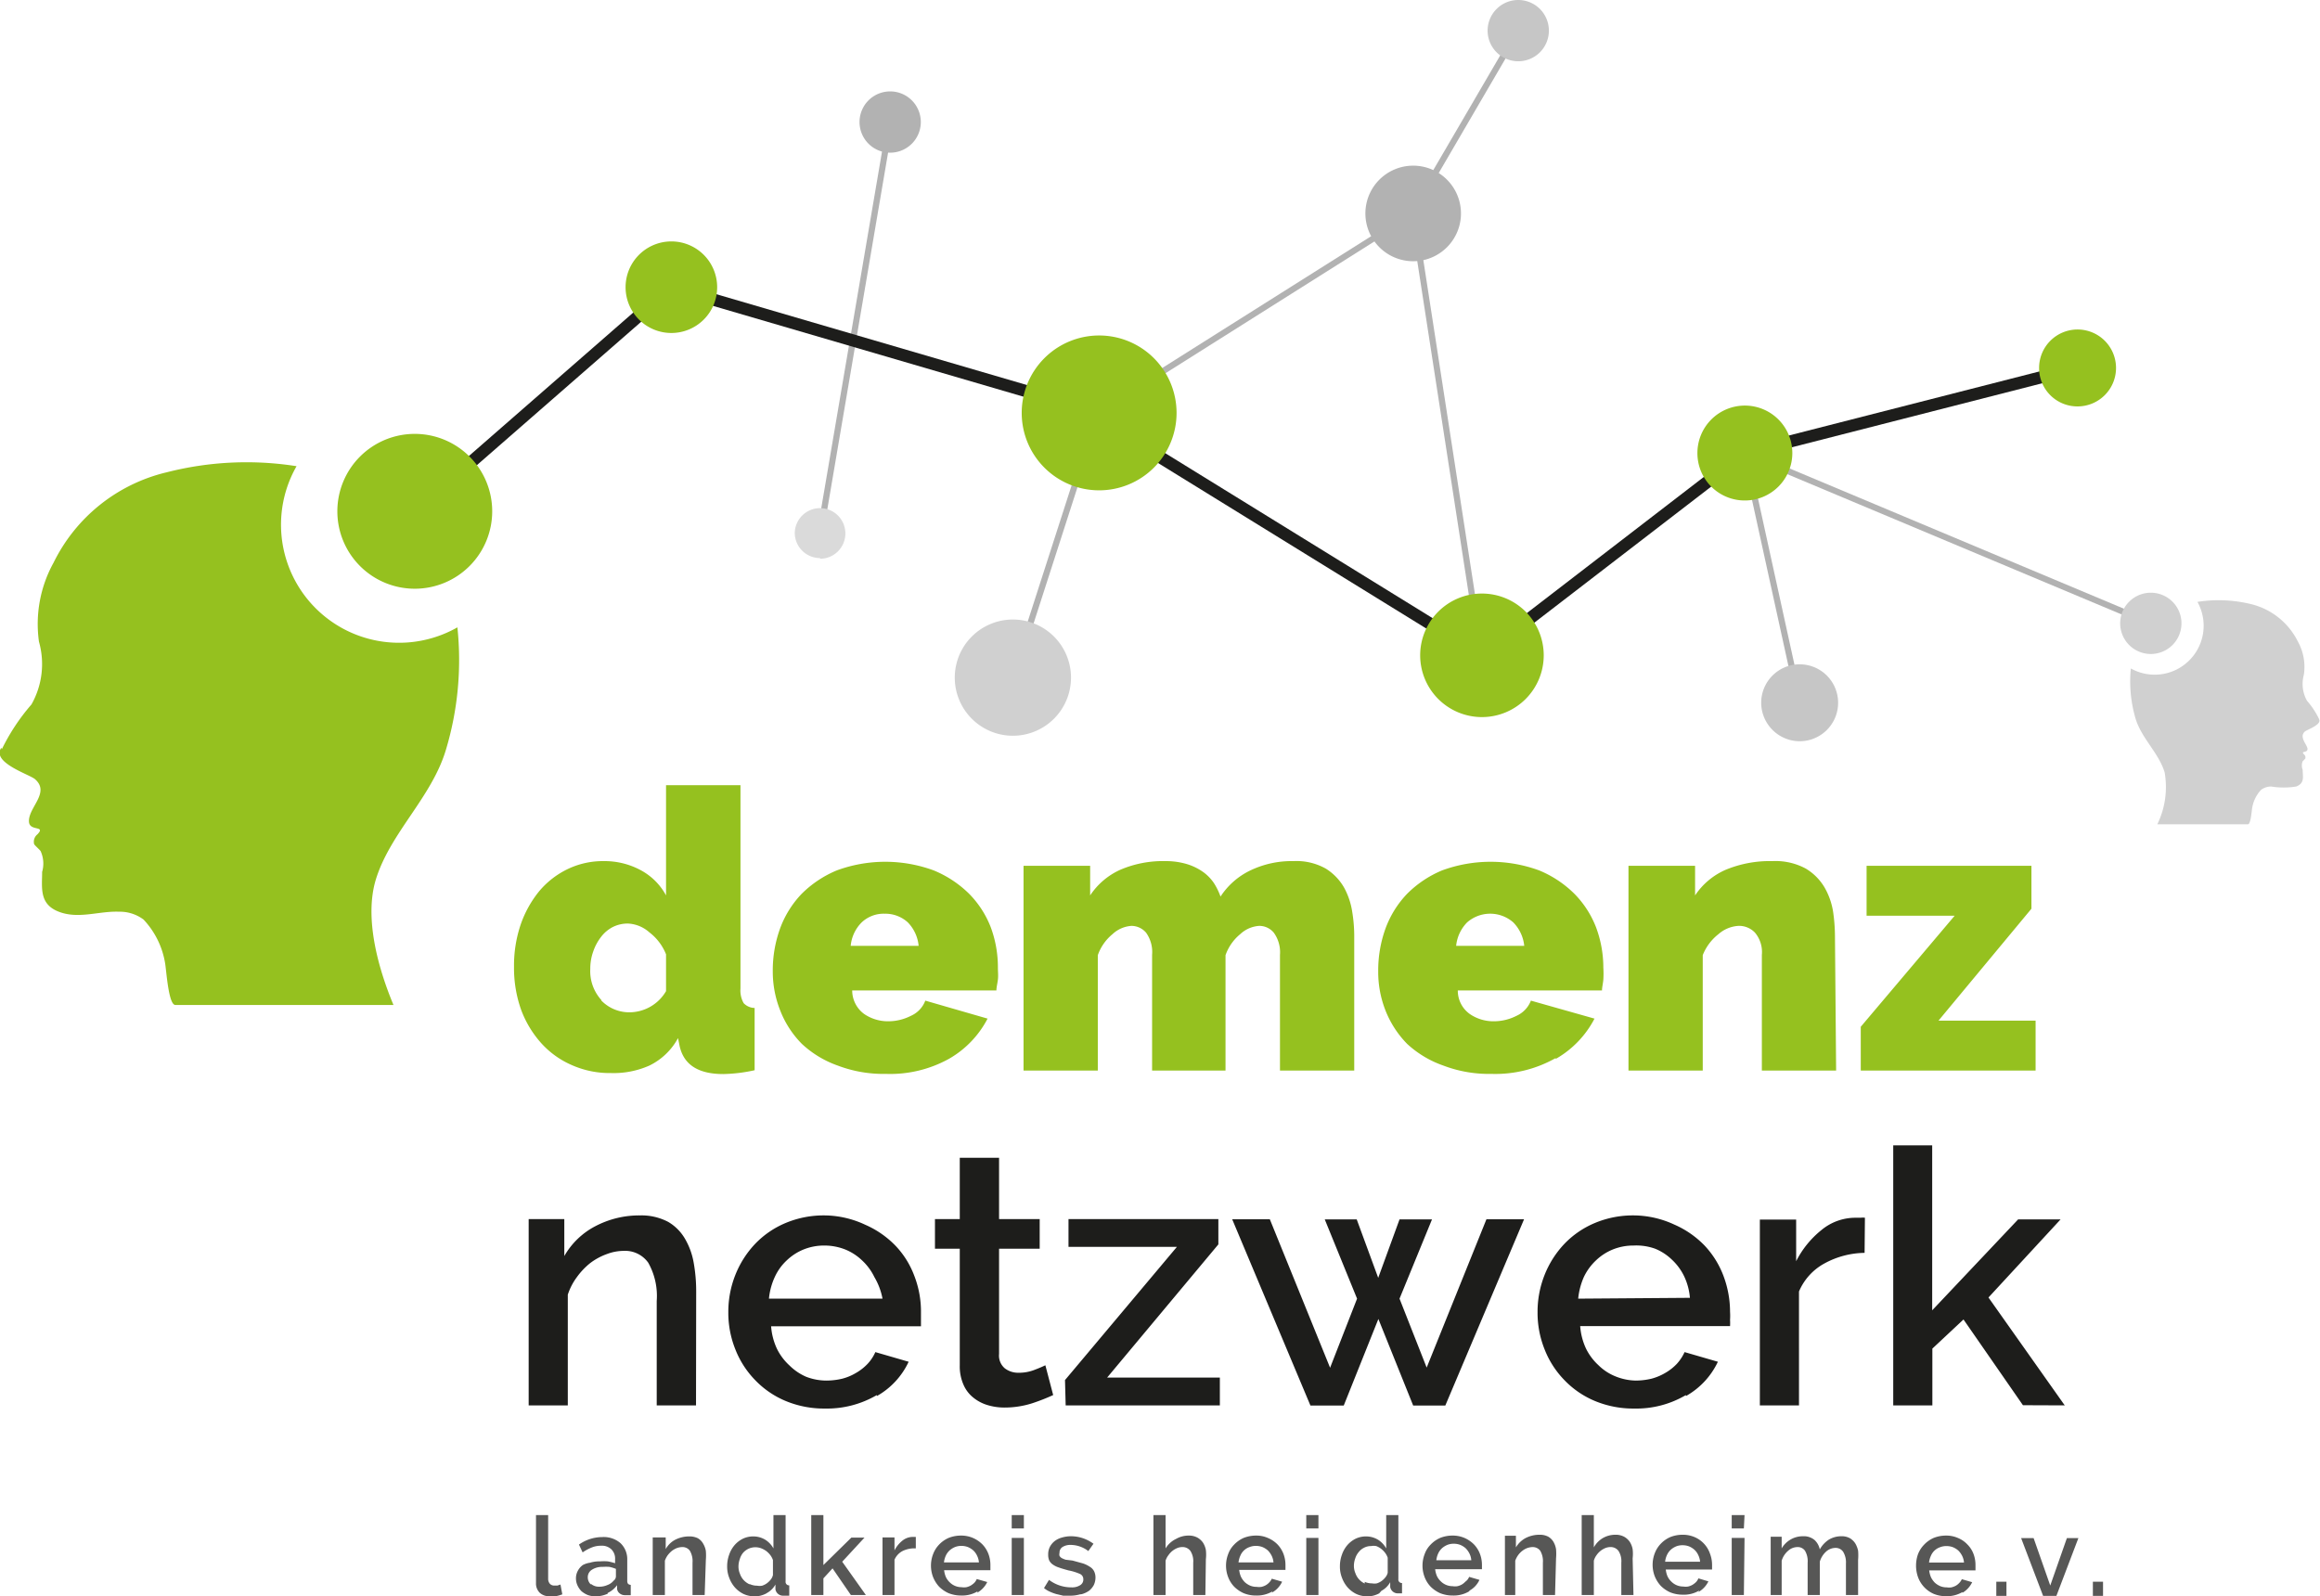 <svg id="Ebene_1" data-name="Ebene 1" xmlns="http://www.w3.org/2000/svg" xmlns:xlink="http://www.w3.org/1999/xlink" viewBox="0 0 139.33 95.87"><defs><style>.cls-1,.cls-11,.cls-2{fill:none;}.cls-2{stroke:#b2b2b2;stroke-width:0.37px;}.cls-3{clip-path:url(#clip-path);}.cls-4{fill:#95c11f;}.cls-5{fill:#1d1d1b;}.cls-6{fill:#575756;}.cls-7{fill:#d0d0d0;}.cls-8{fill:#b2b2b2;}.cls-9{fill:#c6c6c6;}.cls-10{fill:#dadada;}.cls-11{stroke:#1d1d1b;stroke-width:0.73px;}</style><clipPath id="clip-path" transform="translate(0 0)"><rect class="cls-1" width="139.33" height="95.87"/></clipPath></defs><title>demenz-netzwerk-landkreis-heidenheim-logo</title><line class="cls-2" x1="53.46" y1="7.33" x2="49.25" y2="32.04"/><line class="cls-2" x1="65.95" y1="24.81" x2="60.83" y2="40.7"/><line class="cls-2" x1="84.86" y1="12.82" x2="65.95" y2="24.75"/><line class="cls-2" x1="84.86" y1="12.82" x2="88.96" y2="39.36"/><line class="cls-2" x1="91.18" y1="1.84" x2="84.86" y2="12.67"/><line class="cls-2" x1="104.79" y1="27.21" x2="108.08" y2="42.21"/><line class="cls-2" x1="104.79" y1="27.21" x2="129.17" y2="37.44"/><g class="cls-3"><path class="cls-4" d="M111.75,64.3h10.5v-3h-5.83L122,54.58V52H112.1v3h5.29l-5.64,6.67Zm-1.55-8.12a10.48,10.48,0,0,0-.11-1.41,4.24,4.24,0,0,0-.51-1.46,3.24,3.24,0,0,0-1.13-1.14,3.82,3.82,0,0,0-2-.45,6.91,6.91,0,0,0-2.81.52,4.24,4.24,0,0,0-1.84,1.54V52h-4V64.3h4.46V57.37a3,3,0,0,1,.94-1.26,2,2,0,0,1,1.2-.5,1.31,1.31,0,0,1,1,.41,1.81,1.81,0,0,1,.41,1.33V64.3h4.46Zm-22.75.63a2.34,2.34,0,0,1,.66-1.41,2.1,2.1,0,0,1,2.77,0,2.34,2.34,0,0,1,.66,1.41Zm6,6.78a5.93,5.93,0,0,0,2.31-2.41L91.94,60.1a1.65,1.65,0,0,1-.86.91,3,3,0,0,1-1.37.33,2.5,2.5,0,0,1-1.43-.43,1.72,1.72,0,0,1-.73-1.42h8.66c0-.19.06-.41.08-.65a5.79,5.79,0,0,0,0-.72,6.92,6.92,0,0,0-.44-2.43,5.9,5.9,0,0,0-1.29-2,6.55,6.55,0,0,0-2.12-1.41,8.46,8.46,0,0,0-5.84,0,6.48,6.48,0,0,0-2.11,1.42,6,6,0,0,0-1.29,2.09,7.41,7.41,0,0,0-.43,2.54,6.31,6.31,0,0,0,.44,2.37,6,6,0,0,0,1.3,2A6.21,6.21,0,0,0,86.68,64a7.68,7.68,0,0,0,2.89.5,7.34,7.34,0,0,0,3.84-.94M81.33,56.18a9.15,9.15,0,0,0-.12-1.41,4.42,4.42,0,0,0-.49-1.46,3.23,3.23,0,0,0-1.1-1.14,3.58,3.58,0,0,0-1.93-.45,5.74,5.74,0,0,0-2.6.56,4.41,4.41,0,0,0-1.79,1.57,4,4,0,0,0-.39-.8,2.64,2.64,0,0,0-.66-.68,3.38,3.38,0,0,0-1-.48A4.41,4.41,0,0,0,70,51.72a6.5,6.5,0,0,0-2.72.52,4.27,4.27,0,0,0-1.81,1.54V52h-4V64.3h4.46V57.37a2.85,2.85,0,0,1,.88-1.26,1.84,1.84,0,0,1,1.14-.5,1.16,1.16,0,0,1,.88.41,2,2,0,0,1,.36,1.33V64.3H73.6V57.37a2.85,2.85,0,0,1,.88-1.26,1.84,1.84,0,0,1,1.14-.5,1.13,1.13,0,0,1,.88.41,2,2,0,0,1,.37,1.33V64.3h4.46Zm-30.24.63a2.28,2.28,0,0,1,.66-1.41,1.92,1.92,0,0,1,1.38-.52,2,2,0,0,1,1.39.52,2.33,2.33,0,0,1,.65,1.41ZM57,63.59a5.93,5.93,0,0,0,2.31-2.41L55.57,60.1a1.62,1.62,0,0,1-.86.91,3,3,0,0,1-1.37.33,2.53,2.53,0,0,1-1.43-.43,1.75,1.75,0,0,1-.73-1.42h8.66c0-.19.06-.41.09-.65s0-.48,0-.72a6.91,6.91,0,0,0-.43-2.43,5.9,5.9,0,0,0-1.29-2,6.6,6.6,0,0,0-2.13-1.41,8.43,8.43,0,0,0-5.83,0,6.52,6.52,0,0,0-2.12,1.42,6,6,0,0,0-1.29,2.09,7.41,7.41,0,0,0-.43,2.54,6.32,6.32,0,0,0,.45,2.37,5.85,5.85,0,0,0,1.3,2A6.16,6.16,0,0,0,50.31,64a7.72,7.72,0,0,0,2.89.5A7.29,7.29,0,0,0,57,63.59M36.12,60.07a2.58,2.58,0,0,1-.67-1.87,3.06,3.06,0,0,1,.18-1.06,3,3,0,0,1,.47-.87,2.08,2.08,0,0,1,.7-.59,2,2,0,0,1,.91-.21A2.08,2.08,0,0,1,39,56a3.1,3.1,0,0,1,1,1.32v2.21a2.56,2.56,0,0,1-2.12,1.27,2.34,2.34,0,0,1-1.77-.71M39,64a3.9,3.9,0,0,0,1.72-1.65l.09.45c.24,1.14,1.11,1.71,2.63,1.71a9.47,9.47,0,0,0,1.88-.23V60.54a.93.93,0,0,1-.66-.29,1.55,1.55,0,0,1-.19-.88V47.16H40v6.62a3.73,3.73,0,0,0-1.53-1.52,4.56,4.56,0,0,0-2.2-.54,4.88,4.88,0,0,0-2.18.48,5.14,5.14,0,0,0-1.71,1.33,6.56,6.56,0,0,0-1.11,2,7.67,7.67,0,0,0-.4,2.53,7.51,7.51,0,0,0,.43,2.6,6.27,6.27,0,0,0,1.21,2,5.31,5.31,0,0,0,1.85,1.32,5.61,5.61,0,0,0,2.33.47A5.3,5.3,0,0,0,39,64" transform="translate(0 0)"/><path class="cls-5" d="M124,84.41l-4.58-6.48,4.33-4.69h-2.55l-5.16,5.46V68.79H113.7V84.41h2.35V81l1.87-1.75,3.57,5.15ZM112,73.14a.9.9,0,0,0-.25,0h-.35a3.19,3.19,0,0,0-2,.73,5.7,5.7,0,0,0-1.53,1.88v-2.5h-2.18V84.41h2.35V77.57a3.45,3.45,0,0,1,1.52-1.68,5.15,5.15,0,0,1,2.42-.64ZM94.78,78a4.22,4.22,0,0,1,.34-1.3,3.32,3.32,0,0,1,.73-1,3.2,3.2,0,0,1,1-.65,3.27,3.27,0,0,1,1.25-.24A3.36,3.36,0,0,1,99.4,75a3.15,3.15,0,0,1,1,.65,3.35,3.35,0,0,1,.74,1,3.74,3.74,0,0,1,.35,1.3Zm6.47,5.85a4.63,4.63,0,0,0,1.92-2.06l-2-.58a2.74,2.74,0,0,1-.47.71,3.05,3.05,0,0,1-.69.54,3.31,3.31,0,0,1-.84.35,4.22,4.22,0,0,1-.93.11A3.4,3.4,0,0,1,97,82.66,3.07,3.07,0,0,1,96,82a3.38,3.38,0,0,1-.75-1,3.84,3.84,0,0,1-.35-1.35h9a3.18,3.18,0,0,0,0-.38,3.64,3.64,0,0,0,0-.48,6.14,6.14,0,0,0-.4-2.17,5.44,5.44,0,0,0-1.14-1.82,5.68,5.68,0,0,0-1.81-1.25A5.86,5.86,0,0,0,98.16,73a5.92,5.92,0,0,0-2.39.46,5.43,5.43,0,0,0-1.83,1.26,5.83,5.83,0,0,0-1.18,1.86,6,6,0,0,0-.42,2.24,5.88,5.88,0,0,0,.42,2.22,5.53,5.53,0,0,0,1.18,1.84,5.43,5.43,0,0,0,1.83,1.26,6,6,0,0,0,2.37.46,5.86,5.86,0,0,0,3.11-.81M85.68,82.14,84.05,78,86,73.24H84.05l-1.28,3.51-1.29-3.51H79.56L81.5,78l-1.62,4.15-3.62-8.92H74l4.7,11.19h2l2.08-5.2,2.09,5.2h1.93l4.73-11.19H89.27ZM64,84.41h9.26V82.74H66.49l6.68-8V73.22h-9v1.67h6.51l-6.72,8ZM62.78,82c-.14.07-.37.17-.66.28a2.54,2.54,0,0,1-.95.17,1.31,1.31,0,0,1-.83-.27,1,1,0,0,1-.34-.86V75h2.44V73.22H60V69.54H57.64v3.68H56.15V75h1.49v7a2.73,2.73,0,0,0,.22,1.16,2,2,0,0,0,.59.78,2.47,2.47,0,0,0,.85.45,3.49,3.49,0,0,0,1,.15,5.46,5.46,0,0,0,1.7-.26,12.18,12.18,0,0,0,1.25-.49Zm-16.6-4a4,4,0,0,1,.35-1.3,3.14,3.14,0,0,1,.72-1,3.2,3.2,0,0,1,1-.65,3.27,3.27,0,0,1,1.25-.24,3.41,3.41,0,0,1,1.27.24,3.2,3.2,0,0,1,1,.65,3.35,3.35,0,0,1,.74,1A4,4,0,0,1,53,78Zm6.48,5.85a4.6,4.6,0,0,0,1.91-2.06l-2-.58a2.51,2.51,0,0,1-.47.71,3.05,3.05,0,0,1-.69.54,3.16,3.16,0,0,1-.84.35,4.22,4.22,0,0,1-.93.11,3.4,3.4,0,0,1-1.23-.23,3.27,3.27,0,0,1-1-.68,3.38,3.38,0,0,1-.75-1,3.84,3.84,0,0,1-.35-1.35h9c0-.1,0-.23,0-.38s0-.31,0-.48a5.92,5.92,0,0,0-.4-2.17,5.29,5.29,0,0,0-1.14-1.82,5.68,5.68,0,0,0-1.81-1.25A5.86,5.86,0,0,0,49.56,73a5.92,5.92,0,0,0-2.39.46,5.43,5.43,0,0,0-1.83,1.26,5.83,5.83,0,0,0-1.18,1.86,6,6,0,0,0-.42,2.24,5.88,5.88,0,0,0,.42,2.22,5.53,5.53,0,0,0,1.18,1.84,5.43,5.43,0,0,0,1.83,1.26,6,6,0,0,0,2.37.46,5.92,5.92,0,0,0,3.12-.81M41.81,77.59a9.75,9.75,0,0,0-.15-1.75,4.31,4.31,0,0,0-.53-1.45,2.8,2.8,0,0,0-1-1A3.43,3.43,0,0,0,38.45,73a5.67,5.67,0,0,0-2.7.65,4.59,4.59,0,0,0-1.86,1.79V73.22H31.75V84.41H34.1V77.76a3.68,3.68,0,0,1,.55-1.06,4.26,4.26,0,0,1,.8-.84,3.76,3.76,0,0,1,1-.54,2.88,2.88,0,0,1,1-.19,1.7,1.7,0,0,1,1.48.71,4.06,4.06,0,0,1,.51,2.3v6.27h2.36Z" transform="translate(0 0)"/><path class="cls-6" d="M126.3,95h-.61v.85h.61Zm-2.8.85,1.32-3.47h-.69l-1,2.85-1-2.85h-.75l1.32,3.47Zm-3-.85h-.61v.85h.61Zm-4.65-1.15a1.32,1.32,0,0,1,.11-.4.92.92,0,0,1,.55-.52,1,1,0,0,1,.38-.07,1.09,1.09,0,0,1,.4.07,1.16,1.16,0,0,1,.32.2,1.24,1.24,0,0,1,.23.32,1.08,1.08,0,0,1,.11.4Zm2,1.82a1.45,1.45,0,0,0,.59-.64l-.62-.18a.78.78,0,0,1-.15.22.87.87,0,0,1-.21.17,1.17,1.17,0,0,1-.26.1,1,1,0,0,1-.29,0,1,1,0,0,1-.38-.07,1.15,1.15,0,0,1-.33-.21,1.24,1.24,0,0,1-.23-.32,1.44,1.44,0,0,1-.11-.42h2.78s0-.07,0-.12V94a1.89,1.89,0,0,0-.12-.67,1.58,1.58,0,0,0-.36-.56,1.61,1.61,0,0,0-.56-.39,1.73,1.73,0,0,0-.73-.15,2,2,0,0,0-.74.14,1.78,1.78,0,0,0-.57.4,1.7,1.7,0,0,0-.37.57,2.07,2.07,0,0,0,0,1.39,1.75,1.75,0,0,0,.94,1,1.9,1.9,0,0,0,.73.14,1.82,1.82,0,0,0,1-.25m-6.27-1.93a3.21,3.21,0,0,0,0-.55,1.44,1.44,0,0,0-.17-.44,1,1,0,0,0-.32-.31,1,1,0,0,0-.51-.12,1.45,1.45,0,0,0-.75.2,1.65,1.65,0,0,0-.55.59,1.07,1.07,0,0,0-.31-.56,1,1,0,0,0-.69-.23,1.46,1.46,0,0,0-.76.2A1.48,1.48,0,0,0,107,93v-.7h-.66V95.8H107V93.74a1.26,1.26,0,0,1,.38-.59.84.84,0,0,1,.56-.23.53.53,0,0,1,.46.22,1.24,1.24,0,0,1,.16.72V95.8h.73v-2a1.31,1.31,0,0,1,.37-.6.85.85,0,0,1,.57-.23.54.54,0,0,1,.46.23,1.22,1.22,0,0,1,.17.71V95.8h.73ZM104.77,91H104v.8h.73Zm0,1.37H104V95.8h.73ZM100,93.8a1.32,1.32,0,0,1,.11-.4,1,1,0,0,1,.23-.32,1.16,1.16,0,0,1,.32-.2,1,1,0,0,1,.39-.07,1.07,1.07,0,0,1,.39.07,1.16,1.16,0,0,1,.32.2,1,1,0,0,1,.23.32,1.08,1.08,0,0,1,.11.4Zm2,1.82a1.47,1.47,0,0,0,.6-.64L102,94.8a.74.74,0,0,1-.14.22,1.18,1.18,0,0,1-.22.17,1,1,0,0,1-.26.1.92.92,0,0,1-.29,0,1,1,0,0,1-.7-.28,1.08,1.08,0,0,1-.24-.32,1.44,1.44,0,0,1-.11-.42h2.78s0-.07,0-.12V94a1.89,1.89,0,0,0-.12-.67,1.67,1.67,0,0,0-.91-1,1.78,1.78,0,0,0-.74-.15,2,2,0,0,0-.74.14,1.78,1.78,0,0,0-.57.4,1.68,1.68,0,0,0-.36.57,1.92,1.92,0,0,0,0,1.39,1.9,1.9,0,0,0,.36.57,1.92,1.92,0,0,0,.57.39,2,2,0,0,0,.74.14,1.79,1.79,0,0,0,1-.25m-4-1.93a2.45,2.45,0,0,0,0-.55,1.23,1.23,0,0,0-.17-.44,1,1,0,0,0-.34-.31,1.07,1.07,0,0,0-.53-.12,1.5,1.5,0,0,0-.75.2,1.46,1.46,0,0,0-.54.56V91h-.73V95.8h.73V93.74a1,1,0,0,1,.16-.33,1.2,1.2,0,0,1,.24-.26,1.22,1.22,0,0,1,.29-.17.8.8,0,0,1,.3-.06.58.58,0,0,1,.49.23,1.14,1.14,0,0,1,.17.71V95.8h.73Zm-4.6,0a3.21,3.21,0,0,0,0-.55,1.27,1.27,0,0,0-.16-.45.87.87,0,0,0-.32-.31,1.07,1.07,0,0,0-.51-.11,1.8,1.8,0,0,0-.84.2,1.49,1.49,0,0,0-.58.56v-.7h-.66V95.8H91V93.74a1.29,1.29,0,0,1,.17-.33,1.24,1.24,0,0,1,.25-.26,1.11,1.11,0,0,1,.3-.17,1,1,0,0,1,.32-.06.56.56,0,0,1,.46.22,1.24,1.24,0,0,1,.16.72V95.8h.73Zm-7.19.11a1.32,1.32,0,0,1,.11-.4,1,1,0,0,1,.23-.32,1.16,1.16,0,0,1,.32-.2,1,1,0,0,1,.39-.07,1.07,1.07,0,0,1,.39.07,1.16,1.16,0,0,1,.32.2,1.24,1.24,0,0,1,.23.32,1.08,1.08,0,0,1,.11.4Zm2,1.82a1.39,1.39,0,0,0,.59-.64l-.62-.18A.62.62,0,0,1,88,95a.87.87,0,0,1-.21.17,1,1,0,0,1-.26.1.92.92,0,0,1-.29,0,1,1,0,0,1-.7-.28,1.08,1.08,0,0,1-.24-.32,1.44,1.44,0,0,1-.11-.42H89s0-.07,0-.12V94a1.89,1.89,0,0,0-.12-.67,1.71,1.71,0,0,0-.35-.56,1.82,1.82,0,0,0-.56-.39,1.78,1.78,0,0,0-.74-.15,2,2,0,0,0-.74.14,1.78,1.78,0,0,0-.57.4,1.54,1.54,0,0,0-.36.57,1.92,1.92,0,0,0,0,1.39,1.72,1.72,0,0,0,.36.57,1.92,1.92,0,0,0,.57.39,2,2,0,0,0,.74.14,1.81,1.81,0,0,0,1-.25m-6.27-.47a1.07,1.07,0,0,1-.56-.62,1.13,1.13,0,0,1-.09-.45,1.36,1.36,0,0,1,.08-.44,1.09,1.09,0,0,1,.21-.38.9.9,0,0,1,.32-.26.87.87,0,0,1,.42-.1.84.84,0,0,1,.31,0,1.18,1.18,0,0,1,.29.16,1.36,1.36,0,0,1,.24.24,1.08,1.08,0,0,1,.16.3v.9a.67.67,0,0,1-.14.28,1.21,1.21,0,0,1-.23.22,1,1,0,0,1-.28.14.77.77,0,0,1-.29,0,1.08,1.08,0,0,1-.44-.09m1,.54a1.32,1.32,0,0,0,.53-.52v.29a.46.46,0,0,0,.47.38H84l.2,0v-.62a.21.21,0,0,1-.22-.24V91h-.73v2a1.44,1.44,0,0,0-.49-.52,1.4,1.4,0,0,0-.73-.2,1.44,1.44,0,0,0-.62.14,1.61,1.61,0,0,0-.5.39,1.76,1.76,0,0,0-.32.57,2,2,0,0,0-.12.7,1.82,1.82,0,0,0,.13.7,1.84,1.84,0,0,0,.34.57,1.69,1.69,0,0,0,.52.39,1.59,1.59,0,0,0,.66.14,1.47,1.47,0,0,0,.71-.18M79.18,91h-.73v.8h.73Zm0,1.37h-.73V95.8h.73Zm-4.8,1.47a1.32,1.32,0,0,1,.11-.4.92.92,0,0,1,.55-.52,1,1,0,0,1,.38-.07,1.09,1.09,0,0,1,.4.07,1.16,1.16,0,0,1,.32.2,1.24,1.24,0,0,1,.23.32,1.08,1.08,0,0,1,.11.4Zm2,1.82A1.45,1.45,0,0,0,77,95l-.62-.18a.78.78,0,0,1-.15.22.87.87,0,0,1-.21.17,1,1,0,0,1-.26.1,1,1,0,0,1-.29,0,1,1,0,0,1-.38-.07,1.15,1.15,0,0,1-.33-.21,1.24,1.24,0,0,1-.23-.32,1.44,1.44,0,0,1-.11-.42h2.78s0-.07,0-.12V94a1.89,1.89,0,0,0-.12-.67,1.71,1.71,0,0,0-.35-.56,1.75,1.75,0,0,0-.57-.39,1.7,1.7,0,0,0-.73-.15,2,2,0,0,0-.74.14,1.78,1.78,0,0,0-.57.4,1.54,1.54,0,0,0-.36.57,1.92,1.92,0,0,0,0,1.39,1.72,1.72,0,0,0,.36.57,1.92,1.92,0,0,0,.57.39,1.9,1.9,0,0,0,.73.14,1.82,1.82,0,0,0,1-.25m-4-1.93a2.45,2.45,0,0,0,0-.55,1.23,1.23,0,0,0-.17-.44,1,1,0,0,0-.34-.31,1.07,1.07,0,0,0-.53-.12,1.5,1.5,0,0,0-.75.2A1.48,1.48,0,0,0,70,93V91h-.73V95.8H70V93.74a1,1,0,0,1,.17-.33,1.2,1.2,0,0,1,.24-.26,1.22,1.22,0,0,1,.29-.17.8.8,0,0,1,.3-.06.58.58,0,0,1,.49.23,1.14,1.14,0,0,1,.17.71V95.8h.73Zm-7.46,2.1a1.44,1.44,0,0,0,.45-.21,1.13,1.13,0,0,0,.28-.34,1.06,1.06,0,0,0,.1-.45.84.84,0,0,0-.08-.37.65.65,0,0,0-.25-.27,1.72,1.72,0,0,0-.43-.21l-.62-.17L64,93.68a1.45,1.45,0,0,1-.24-.1.4.4,0,0,1-.13-.13.34.34,0,0,1,0-.18.4.4,0,0,1,.19-.36.89.89,0,0,1,.47-.12,1.76,1.76,0,0,1,1.07.37l.31-.44a2.36,2.36,0,0,0-.63-.33,2.28,2.28,0,0,0-.73-.12,1.91,1.91,0,0,0-.54.08,1.23,1.23,0,0,0-.43.21,1.09,1.09,0,0,0-.29.35,1,1,0,0,0-.1.47.86.86,0,0,0,.06.34.65.65,0,0,0,.22.25,1.28,1.28,0,0,0,.37.18c.16.06.35.11.56.17a3.21,3.21,0,0,1,.69.21.34.34,0,0,1,.21.32.39.39,0,0,1-.19.36.89.89,0,0,1-.52.13A2.21,2.21,0,0,1,63,94.89l-.3.49a1.33,1.33,0,0,0,.33.21,2.74,2.74,0,0,0,.4.15l.42.1.43,0a2.08,2.08,0,0,0,.58-.08M61.49,91h-.73v.8h.73Zm0,1.37h-.73V95.8h.73Zm-4.8,1.47a1.32,1.32,0,0,1,.11-.4,1,1,0,0,1,.23-.32,1.16,1.16,0,0,1,.32-.2,1,1,0,0,1,.39-.07,1.07,1.07,0,0,1,.39.07,1.16,1.16,0,0,1,.32.2,1,1,0,0,1,.23.32,1.08,1.08,0,0,1,.11.4Zm2,1.82a1.47,1.47,0,0,0,.6-.64l-.63-.18a.74.74,0,0,1-.14.22,1.18,1.18,0,0,1-.22.17,1,1,0,0,1-.26.1.92.92,0,0,1-.29,0,1,1,0,0,1-.7-.28,1.08,1.08,0,0,1-.24-.32,1.44,1.44,0,0,1-.11-.42h2.78s0-.07,0-.12V94a1.89,1.89,0,0,0-.12-.67,1.71,1.71,0,0,0-.35-.56,1.82,1.82,0,0,0-.56-.39,1.78,1.78,0,0,0-.74-.15,2,2,0,0,0-.74.14,1.78,1.78,0,0,0-.57.4,1.68,1.68,0,0,0-.36.57,1.92,1.92,0,0,0,0,1.39,1.9,1.9,0,0,0,.36.57,1.92,1.92,0,0,0,.57.39,2,2,0,0,0,.74.14,1.81,1.81,0,0,0,1-.25M55,92.31h-.19a1,1,0,0,0-.61.22,1.76,1.76,0,0,0-.48.59v-.78H53V95.8h.72V93.68a1.06,1.06,0,0,1,.48-.52A1.6,1.6,0,0,1,55,93Zm-3,3.49-1.42-2,1.34-1.45h-.79L49.45,94V91h-.73V95.8h.73v-1L50,94.2l1.1,1.6ZM45,95.15a1.07,1.07,0,0,1-.56-.62,1.13,1.13,0,0,1-.09-.45,1.36,1.36,0,0,1,.08-.44,1.07,1.07,0,0,1,.2-.38A1,1,0,0,1,45,93a1,1,0,0,1,.73,0,1.4,1.4,0,0,1,.29.16,1.36,1.36,0,0,1,.24.24,1.08,1.08,0,0,1,.16.3v.9a.67.67,0,0,1-.14.28,1.21,1.21,0,0,1-.23.22,1,1,0,0,1-.28.14.82.82,0,0,1-.3,0,1.07,1.07,0,0,1-.43-.09m1,.54a1.32,1.32,0,0,0,.53-.52v.29a.46.46,0,0,0,.47.38h.16l.2,0v-.62a.21.21,0,0,1-.22-.24V91h-.73v2a1.44,1.44,0,0,0-.49-.52,1.4,1.4,0,0,0-.73-.2,1.44,1.44,0,0,0-.62.14,1.61,1.61,0,0,0-.5.39,1.76,1.76,0,0,0-.32.57,2,2,0,0,0-.12.7,1.82,1.82,0,0,0,.13.7,1.84,1.84,0,0,0,.34.57,1.69,1.69,0,0,0,.52.39,1.59,1.59,0,0,0,.66.14,1.47,1.47,0,0,0,.71-.18m-3.64-2a3.24,3.24,0,0,0,0-.55,1.28,1.28,0,0,0-.17-.45.84.84,0,0,0-.31-.31,1.14,1.14,0,0,0-.52-.11,1.86,1.86,0,0,0-.84.2,1.4,1.4,0,0,0-.57.56v-.7H39.2V95.8h.73V93.74a1.29,1.29,0,0,1,.17-.33,1.55,1.55,0,0,1,.25-.26,1.28,1.28,0,0,1,.3-.17,1,1,0,0,1,.33-.06.54.54,0,0,1,.45.22,1.24,1.24,0,0,1,.16.72V95.8h.73Zm-6.9,1.47a.58.58,0,0,1-.19-.44.52.52,0,0,1,.25-.45,1.13,1.13,0,0,1,.64-.17,3,3,0,0,1,.41,0,2.22,2.22,0,0,1,.39.12v.45a.33.33,0,0,1-.14.26.85.85,0,0,1-.37.26,1.18,1.18,0,0,1-.5.1.73.73,0,0,1-.49-.17m1,.55a1.53,1.53,0,0,0,.57-.47l0,.22a.39.39,0,0,0,.14.26.49.49,0,0,0,.32.12h.16l.2,0v-.62a.27.27,0,0,1-.16-.06.3.3,0,0,1-.05-.18V93.69a1.33,1.33,0,0,0-.4-1,1.54,1.54,0,0,0-1.11-.37,2.44,2.44,0,0,0-1.39.45l.22.47a2.8,2.8,0,0,1,.56-.3,1.44,1.44,0,0,1,.54-.1.82.82,0,0,1,.63.22.78.78,0,0,1,.22.6v.23a3.83,3.83,0,0,0-.43-.11,2.59,2.59,0,0,0-.48,0,1.9,1.9,0,0,0-.6.08A1.31,1.31,0,0,0,35,94a1,1,0,0,0-.3.35.93.93,0,0,0-.11.44,1,1,0,0,0,.09.43,1.21,1.21,0,0,0,.24.35,1.43,1.43,0,0,0,.38.23,1.39,1.39,0,0,0,.46.08,1.82,1.82,0,0,0,.74-.16m-4.31-.64a.78.78,0,0,0,.22.58.8.8,0,0,0,.59.21,2.08,2.08,0,0,0,.39,0,2.9,2.9,0,0,0,.38-.11l-.11-.59-.18.06-.18,0a.34.34,0,0,1-.28-.11.45.45,0,0,1-.1-.3V91h-.73Z" transform="translate(0 0)"/><path class="cls-4" d="M.11,45a12.31,12.31,0,0,1,1.78-2.69,4.93,4.93,0,0,0,.45-3.77,7.61,7.61,0,0,1,.88-4.75A10.18,10.18,0,0,1,10,28.37,19.34,19.34,0,0,1,17.81,28a7.09,7.09,0,0,0,9.66,9.68A18.72,18.72,0,0,1,26.79,45h0c-.85,2.89-3.35,5-4.22,7.83-.71,2.34.16,5.37,1.06,7.53l-9.1,0-4,0c-.42,0-.54-2.14-.62-2.54a5,5,0,0,0-1.29-2.59,2.37,2.37,0,0,0-1.47-.47h0c-1.21-.05-2.43.46-3.62,0s-1-1.44-1-2.39a1.81,1.81,0,0,0-.09-1.25c-.06-.09-.36-.35-.39-.42a.57.57,0,0,1,.2-.59c.52-.55-.47-.16-.51-.75-.06-.86,1.32-1.76.34-2.58-.43-.31-2.6-1-2-1.87" transform="translate(0 0)"/><path class="cls-7" d="M139.28,43.2a4.84,4.84,0,0,0-.73-1.11,2.06,2.06,0,0,1-.19-1.56,3.14,3.14,0,0,0-.36-2,4.26,4.26,0,0,0-2.79-2.24,8.19,8.19,0,0,0-3.24-.14,2.94,2.94,0,0,1-4,4,7.91,7.91,0,0,0,.28,3c.36,1.2,1.39,2.06,1.75,3.24a5.11,5.11,0,0,1-.44,3.12H135c.18,0,.23-.88.26-1a2.08,2.08,0,0,1,.53-1.07,1,1,0,0,1,.61-.2h0a4.72,4.72,0,0,0,1.5,0c.53-.2.39-.6.39-1a.72.72,0,0,1,0-.52s.15-.14.16-.17a.24.24,0,0,0-.08-.24c-.22-.23.19-.07.21-.31s-.55-.73-.15-1.07c.18-.13,1.08-.43.82-.77" transform="translate(0 0)"/><path class="cls-8" d="M53.46,9.17a1.84,1.84,0,1,0-1.84-1.84,1.84,1.84,0,0,0,1.84,1.84" transform="translate(0 0)"/><path class="cls-9" d="M91.18,3.68a1.84,1.84,0,1,0-1.84-1.84,1.84,1.84,0,0,0,1.84,1.84" transform="translate(0 0)"/><path class="cls-8" d="M84.86,15.69A2.87,2.87,0,1,0,82,12.82a2.87,2.87,0,0,0,2.87,2.87" transform="translate(0 0)"/><path class="cls-10" d="M49.25,33.56A1.52,1.52,0,1,0,47.73,32a1.52,1.52,0,0,0,1.52,1.52" transform="translate(0 0)"/><path class="cls-7" d="M60.83,44.19a3.49,3.49,0,1,0-3.49-3.49,3.49,3.49,0,0,0,3.49,3.49" transform="translate(0 0)"/><path class="cls-9" d="M108.08,44.52a2.31,2.31,0,1,0-2.31-2.31,2.32,2.32,0,0,0,2.31,2.31" transform="translate(0 0)"/><path class="cls-7" d="M129.17,39.28a1.84,1.84,0,1,0-1.84-1.84,1.84,1.84,0,0,0,1.84,1.84" transform="translate(0 0)"/></g><line class="cls-11" x1="40.32" y1="17.26" x2="24.91" y2="30.71"/><line class="cls-11" x1="66.13" y1="24.81" x2="40.32" y2="17.26"/><line class="cls-11" x1="88.96" y1="39.36" x2="65.95" y2="25.16"/><line class="cls-11" x1="104.79" y1="27.21" x2="88.96" y2="39.39"/><line class="cls-11" x1="104.79" y1="27.21" x2="124.77" y2="22.1"/><g class="cls-3"><path class="cls-4" d="M24.91,35.36a4.65,4.65,0,1,0-4.65-4.65,4.65,4.65,0,0,0,4.65,4.65" transform="translate(0 0)"/><path class="cls-4" d="M40.32,20a2.75,2.75,0,1,0-2.75-2.74A2.75,2.75,0,0,0,40.32,20" transform="translate(0 0)"/><path class="cls-4" d="M66,29.45a4.65,4.65,0,1,0-4.64-4.64A4.65,4.65,0,0,0,66,29.45" transform="translate(0 0)"/><path class="cls-4" d="M89,43.07a3.71,3.71,0,1,0-3.71-3.71A3.71,3.71,0,0,0,89,43.07" transform="translate(0 0)"/><path class="cls-4" d="M104.79,30.06a2.85,2.85,0,1,0-2.85-2.85,2.84,2.84,0,0,0,2.85,2.85" transform="translate(0 0)"/><path class="cls-4" d="M124.77,24.41a2.31,2.31,0,1,0-2.31-2.31,2.3,2.3,0,0,0,2.31,2.31" transform="translate(0 0)"/></g></svg>